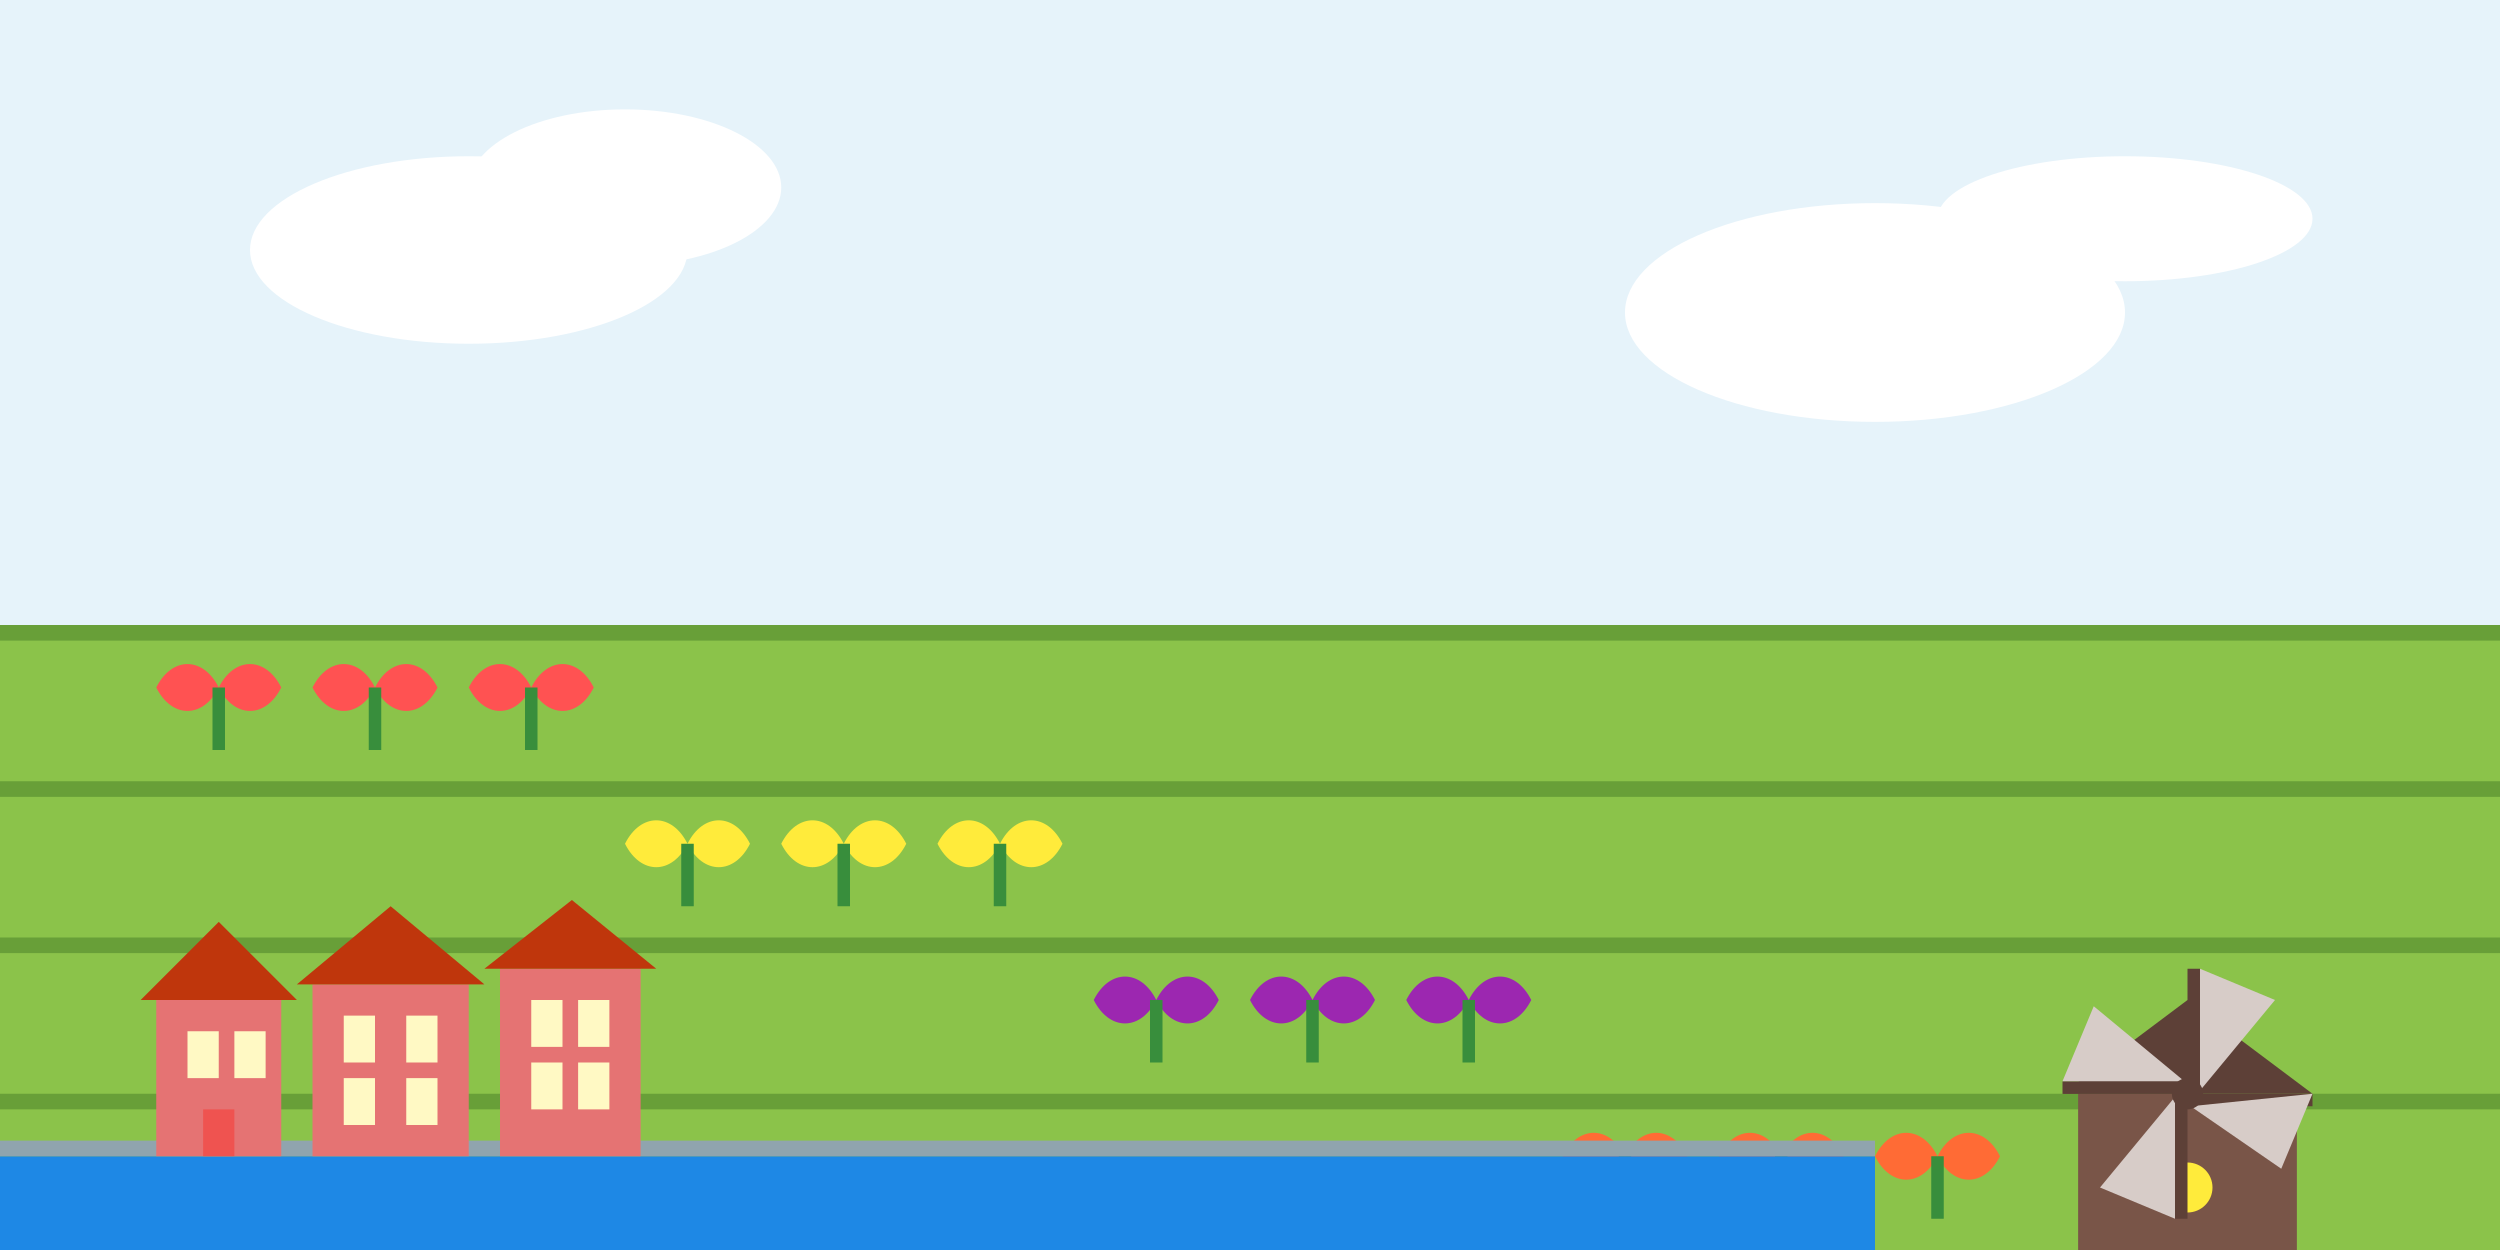 <svg xmlns="http://www.w3.org/2000/svg" width="800" height="400" viewBox="0 0 800 400">
  <defs>
    <style>
      .sky { fill: #e6f3fa; }
      .cloud { fill: #ffffff; }
      .field { fill: #8bc34a; }
      .field-dark { fill: #689f38; }
      .tulip-red { fill: #ff5252; }
      .tulip-yellow { fill: #ffeb3b; }
      .tulip-purple { fill: #9c27b0; }
      .tulip-orange { fill: #ff6b35; }
      .tulip-stem { fill: #388e3c; }
      .windmill-body { fill: #795548; }
      .windmill-roof { fill: #5d4037; }
      .windmill-sail { fill: #d7ccc8; }
      .windmill-sail-frame { fill: #5d4037; }
      .canal { fill: #1e88e5; }
      .canal-border { fill: #90a4ae; }
      .building { fill: #e57373; }
      .building-accent { fill: #ef5350; }
      .building-window { fill: #fff9c4; }
      .building-roof { fill: #bf360c; }
    </style>
  </defs>
  
  <!-- Sky background -->
  <rect class="sky" x="0" y="0" width="800" height="400" />
  
  <!-- Clouds -->
  <ellipse class="cloud" cx="150" cy="80" rx="70" ry="30" />
  <ellipse class="cloud" cx="200" cy="60" rx="50" ry="25" />
  <ellipse class="cloud" cx="600" cy="100" rx="80" ry="35" />
  <ellipse class="cloud" cx="680" cy="70" rx="60" ry="20" />
  
  <!-- Tulip field background -->
  <rect class="field" x="0" y="200" width="800" height="200" />
  
  <!-- Tulip field stripes -->
  <rect class="field-dark" x="0" y="200" width="800" height="5" />
  <rect class="field-dark" x="0" y="250" width="800" height="5" />
  <rect class="field-dark" x="0" y="300" width="800" height="5" />
  <rect class="field-dark" x="0" y="350" width="800" height="5" />
  
  <!-- Tulips - Red Row -->
  <g transform="translate(50, 220)">
    <path class="tulip-red" d="M0,0 C5,-10 15,-10 20,0 C25,-10 35,-10 40,0 C35,10 25,10 20,0 C15,10 5,10 0,0 Z" />
    <rect class="tulip-stem" x="18" y="0" width="4" height="20" />
  </g>
  <g transform="translate(100, 220)">
    <path class="tulip-red" d="M0,0 C5,-10 15,-10 20,0 C25,-10 35,-10 40,0 C35,10 25,10 20,0 C15,10 5,10 0,0 Z" />
    <rect class="tulip-stem" x="18" y="0" width="4" height="20" />
  </g>
  <g transform="translate(150, 220)">
    <path class="tulip-red" d="M0,0 C5,-10 15,-10 20,0 C25,-10 35,-10 40,0 C35,10 25,10 20,0 C15,10 5,10 0,0 Z" />
    <rect class="tulip-stem" x="18" y="0" width="4" height="20" />
  </g>
  
  <!-- Tulips - Yellow Row -->
  <g transform="translate(200, 270)">
    <path class="tulip-yellow" d="M0,0 C5,-10 15,-10 20,0 C25,-10 35,-10 40,0 C35,10 25,10 20,0 C15,10 5,10 0,0 Z" />
    <rect class="tulip-stem" x="18" y="0" width="4" height="20" />
  </g>
  <g transform="translate(250, 270)">
    <path class="tulip-yellow" d="M0,0 C5,-10 15,-10 20,0 C25,-10 35,-10 40,0 C35,10 25,10 20,0 C15,10 5,10 0,0 Z" />
    <rect class="tulip-stem" x="18" y="0" width="4" height="20" />
  </g>
  <g transform="translate(300, 270)">
    <path class="tulip-yellow" d="M0,0 C5,-10 15,-10 20,0 C25,-10 35,-10 40,0 C35,10 25,10 20,0 C15,10 5,10 0,0 Z" />
    <rect class="tulip-stem" x="18" y="0" width="4" height="20" />
  </g>
  
  <!-- Tulips - Purple Row -->
  <g transform="translate(350, 320)">
    <path class="tulip-purple" d="M0,0 C5,-10 15,-10 20,0 C25,-10 35,-10 40,0 C35,10 25,10 20,0 C15,10 5,10 0,0 Z" />
    <rect class="tulip-stem" x="18" y="0" width="4" height="20" />
  </g>
  <g transform="translate(400, 320)">
    <path class="tulip-purple" d="M0,0 C5,-10 15,-10 20,0 C25,-10 35,-10 40,0 C35,10 25,10 20,0 C15,10 5,10 0,0 Z" />
    <rect class="tulip-stem" x="18" y="0" width="4" height="20" />
  </g>
  <g transform="translate(450, 320)">
    <path class="tulip-purple" d="M0,0 C5,-10 15,-10 20,0 C25,-10 35,-10 40,0 C35,10 25,10 20,0 C15,10 5,10 0,0 Z" />
    <rect class="tulip-stem" x="18" y="0" width="4" height="20" />
  </g>
  
  <!-- Tulips - Orange Row -->
  <g transform="translate(500, 370)">
    <path class="tulip-orange" d="M0,0 C5,-10 15,-10 20,0 C25,-10 35,-10 40,0 C35,10 25,10 20,0 C15,10 5,10 0,0 Z" />
    <rect class="tulip-stem" x="18" y="0" width="4" height="20" />
  </g>
  <g transform="translate(550, 370)">
    <path class="tulip-orange" d="M0,0 C5,-10 15,-10 20,0 C25,-10 35,-10 40,0 C35,10 25,10 20,0 C15,10 5,10 0,0 Z" />
    <rect class="tulip-stem" x="18" y="0" width="4" height="20" />
  </g>
  <g transform="translate(600, 370)">
    <path class="tulip-orange" d="M0,0 C5,-10 15,-10 20,0 C25,-10 35,-10 40,0 C35,10 25,10 20,0 C15,10 5,10 0,0 Z" />
    <rect class="tulip-stem" x="18" y="0" width="4" height="20" />
  </g>
  
  <!-- Traditional Dutch Windmill -->
  <g transform="translate(650, 300)">
    <!-- Windmill Body -->
    <rect class="windmill-body" x="15" y="50" width="70" height="100" />
    <polygon class="windmill-roof" points="10,50 90,50 50,20" />
    
    <!-- Windmill Door and Window -->
    <rect fill="#5d4037" x="40" y="110" width="20" height="40" />
    <circle fill="#ffeb3b" cx="50" cy="80" r="8" />
    
    <!-- Windmill Sails -->
    <g transform="translate(50, 50)">
      <!-- Sail 1 -->
      <rect class="windmill-sail-frame" x="0" y="-40" width="4" height="40" />
      <polygon class="windmill-sail" points="4,-40 28,-30 4,-1" />
      
      <!-- Sail 2 -->
      <rect class="windmill-sail-frame" x="0" y="0" width="40" height="4" />
      <polygon class="windmill-sail" points="40,0 30,24 1,4" />
      
      <!-- Sail 3 -->
      <rect class="windmill-sail-frame" x="-4" y="0" width="4" height="40" />
      <polygon class="windmill-sail" points="-4,40 -28,30 -4,1" />
      
      <!-- Sail 4 -->
      <rect class="windmill-sail-frame" x="-40" y="-4" width="40" height="4" />
      <polygon class="windmill-sail" points="-40,-4 -30,-28 -1,-4" />
      
      <!-- Center -->
      <circle class="windmill-sail-frame" cx="0" cy="0" r="5" />
    </g>
  </g>
  
  <!-- Dutch Houses and Canal -->
  <g transform="translate(0, 300)">
    <!-- Canal -->
    <rect class="canal" x="0" y="70" width="600" height="30" />
    <rect class="canal-border" x="0" y="65" width="600" height="5" />
    
    <!-- Dutch Houses -->
    <g transform="translate(50, 0)">
      <rect class="building" x="0" y="20" width="40" height="50" />
      <polygon class="building-roof" points="-5,20 45,20 20,-5" />
      <rect class="building-window" x="10" y="30" width="10" height="15" />
      <rect class="building-window" x="25" y="30" width="10" height="15" />
      <rect class="building-accent" x="15" y="55" width="10" height="15" />
    </g>
    
    <g transform="translate(100, 0)">
      <rect class="building" x="0" y="15" width="50" height="55" />
      <polygon class="building-roof" points="-5,15 55,15 25,-10" />
      <rect class="building-window" x="10" y="25" width="10" height="15" />
      <rect class="building-window" x="30" y="25" width="10" height="15" />
      <rect class="building-window" x="10" y="45" width="10" height="15" />
      <rect class="building-window" x="30" y="45" width="10" height="15" />
    </g>
    
    <g transform="translate(160, 0)">
      <rect class="building" x="0" y="10" width="45" height="60" />
      <polygon class="building-roof" points="-5,10 50,10 23,-12" />
      <rect class="building-window" x="10" y="20" width="10" height="15" />
      <rect class="building-window" x="25" y="20" width="10" height="15" />
      <rect class="building-window" x="10" y="40" width="10" height="15" />
      <rect class="building-window" x="25" y="40" width="10" height="15" />
    </g>
  </g>
</svg>